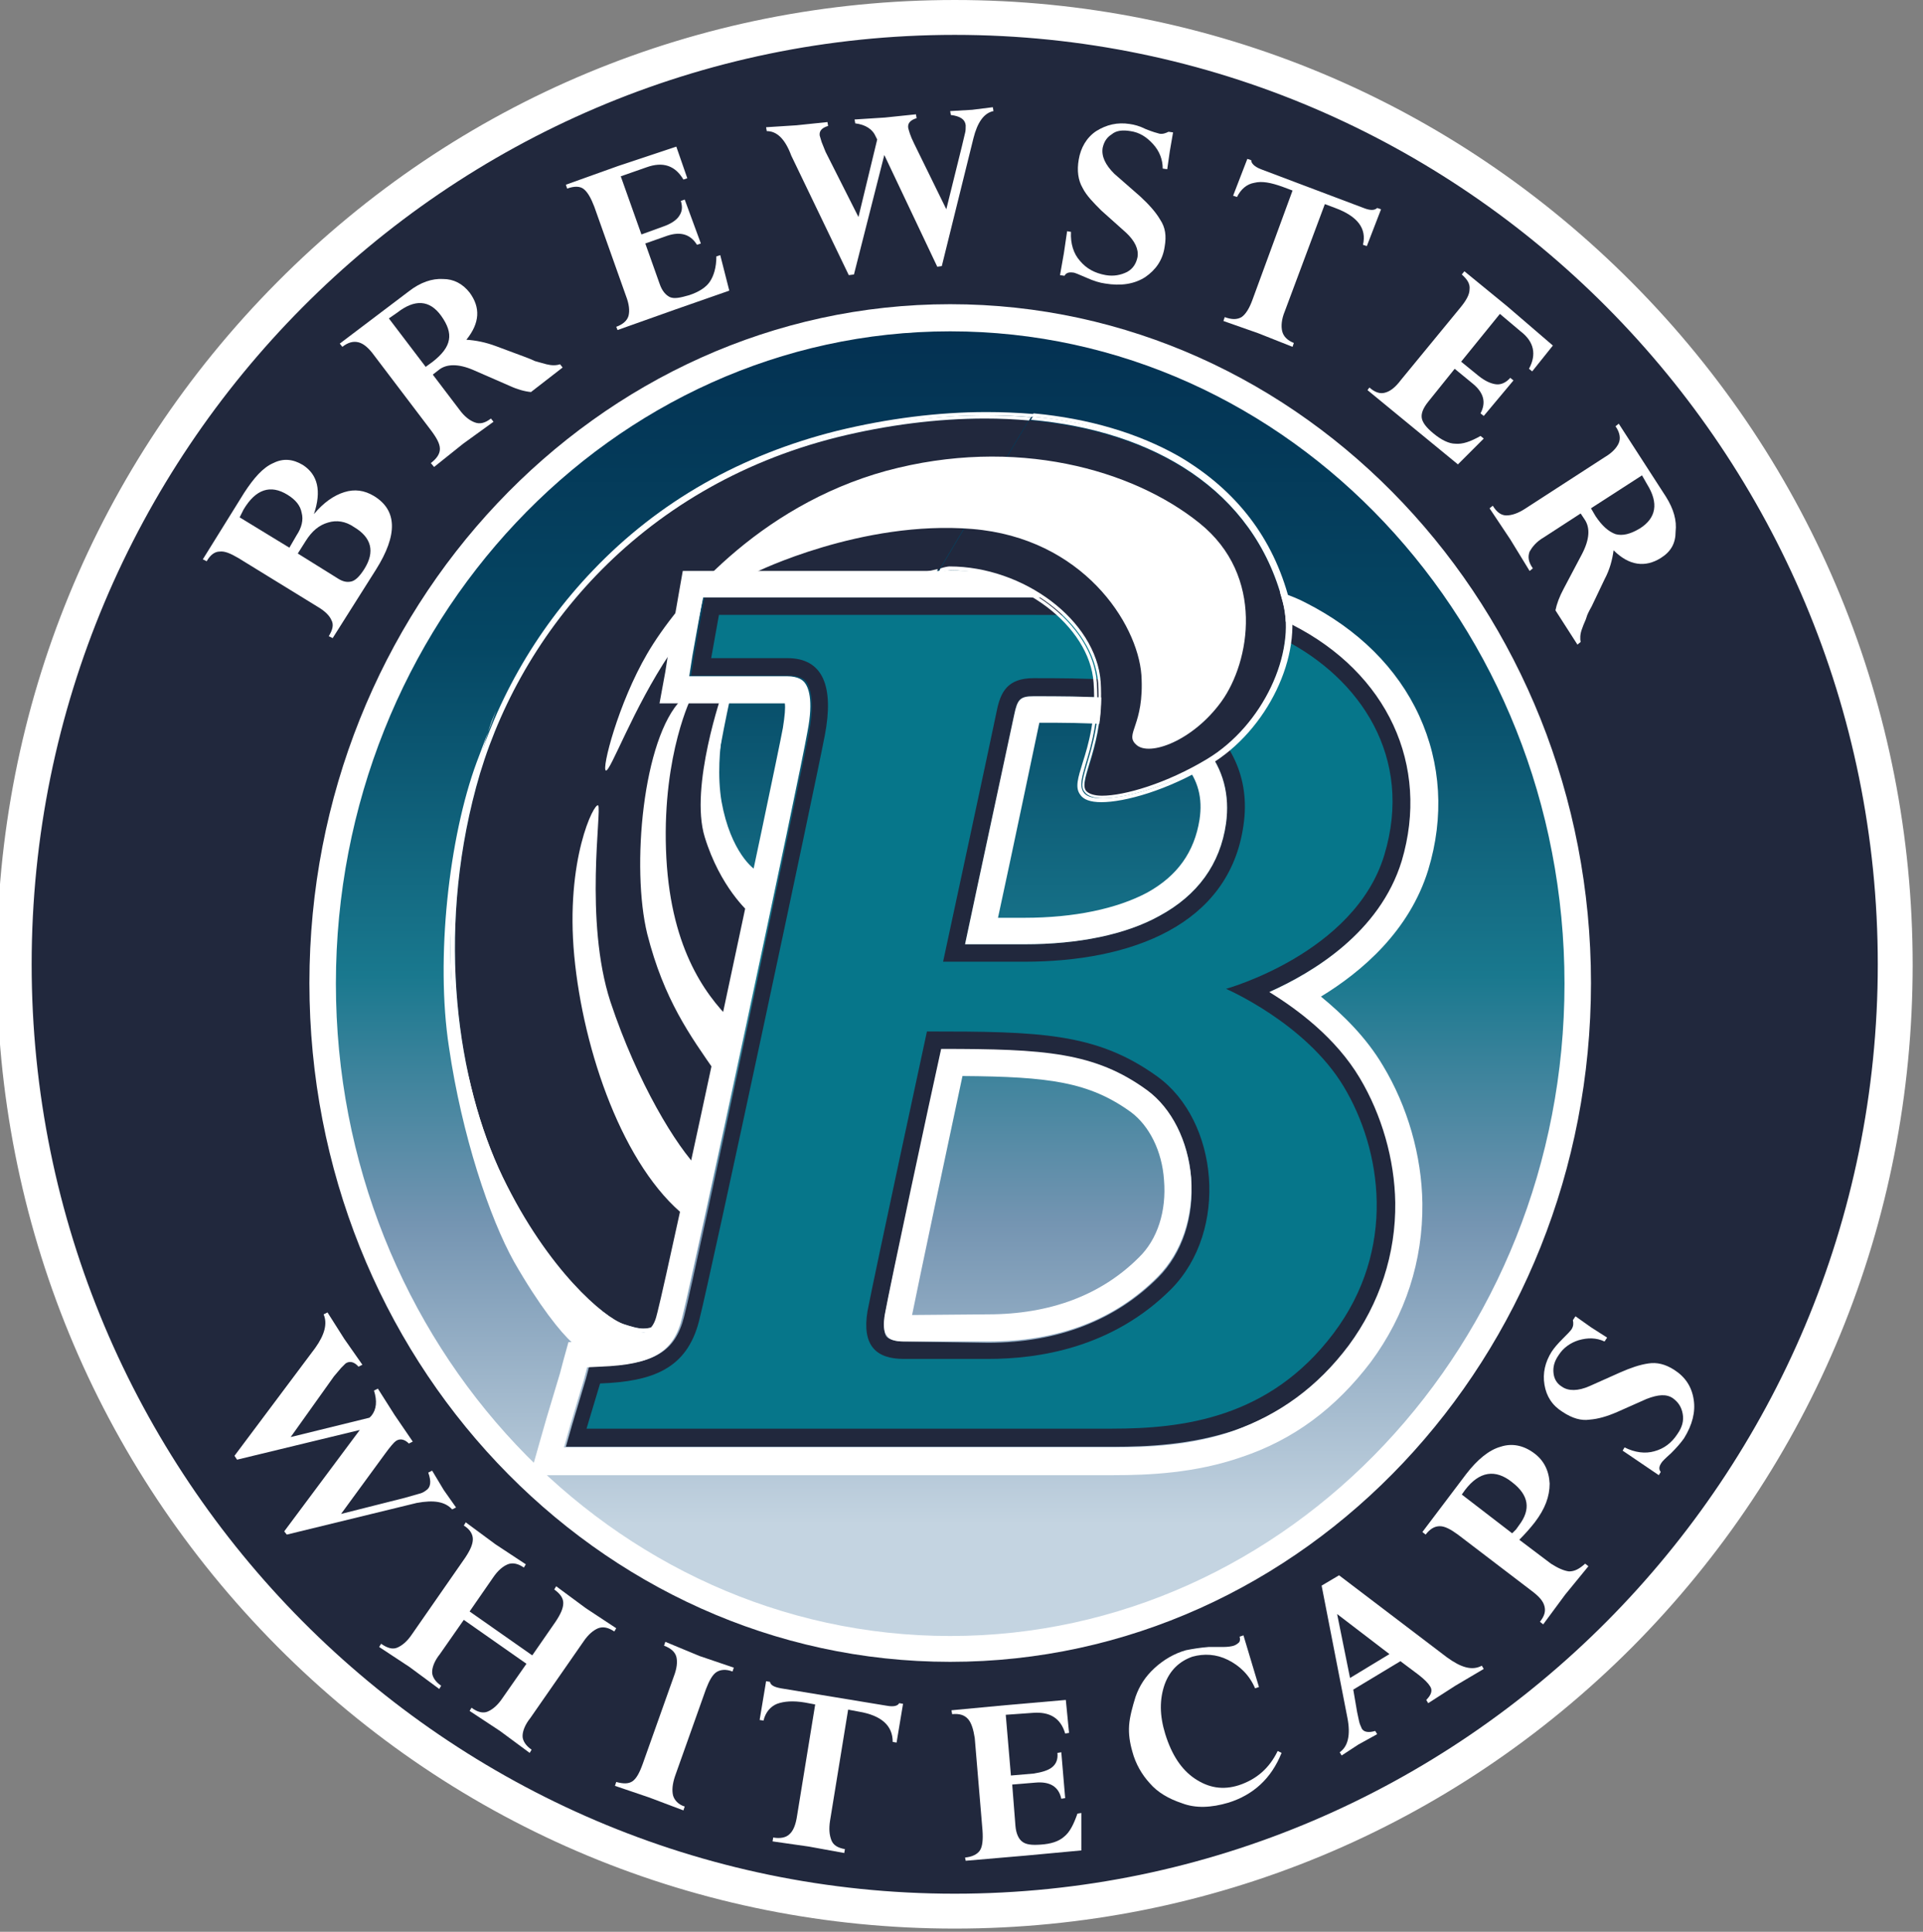 <?xml version="1.0" encoding="utf-8"?>
<!-- Generator: Adobe Illustrator 28.1.0, SVG Export Plug-In . SVG Version: 6.00 Build 0)  -->
<svg version="1.1" id="图层_2" xmlns="http://www.w3.org/2000/svg" xmlns:xlink="http://www.w3.org/1999/xlink" x="0px" y="0px"
	 viewBox="141.3 104.3 297.7 299.1" style="enable-background:new 141.3 104.3 297.7 299.1;" xml:space="preserve">
<rect x="141.3" y="104.3" width="297.7" height="299.1" fill="#808080" stroke="none"/>
<style type="text/css">
	.st0{fill:#21283D;}
	.st1{fill:#FFFFFF;}
	.st2{fill:url(#SVGID_1_);}
	.st3{fill:#06768A;}
</style>
<g>
	<g>
		<g>
			<ellipse class="st0" cx="287.4" cy="254" rx="145.6" ry="146.6"/>
			<path class="st1" d="M289.1,402.9c-39.6,0-76.9-15.5-104.9-43.7s-43.4-65.7-43.4-105.6c0-39.9,15.4-77.4,43.4-105.6
				s65.3-43.7,104.9-43.7S366,119.9,394,148.1c28,28.2,43.4,65.7,43.4,105.6c0,39.9-15.4,77.4-43.4,105.6
				C366,387.4,328.7,402.9,289.1,402.9z M289.1,109.7c-78.7,0-142.9,64.5-142.9,143.9c0,79.3,64.1,143.9,142.9,143.9
				c78.7,0,142.9-64.5,142.9-143.9C432,174.3,367.9,109.7,289.1,109.7z"/>
		</g>
		<g>
			
				<linearGradient id="SVGID_1_" gradientUnits="userSpaceOnUse" x1="324.44" y1="192.119" x2="324.44" y2="-109.879" gradientTransform="matrix(0.684 0 0 -0.684 66.463 284.975)">
				<stop  offset="0" style="stop-color:#043051"/>
				<stop  offset="0.246" style="stop-color:#054764"/>
				<stop  offset="0.492" style="stop-color:#19788E"/>
				<stop  offset="0.68" style="stop-color:#7595B2"/>
				<stop  offset="0.904" style="stop-color:#C4D4E1"/>
			</linearGradient>
			<ellipse class="st2" cx="288.4" cy="256.6" rx="97.2" ry="103"/>
			<path class="st1" d="M288.4,361.6c-54.7,0-99.2-47.1-99.2-105.1c0-57.9,44.5-105.1,99.2-105.1c54.7,0,99.2,47.1,99.2,105.1
				C387.6,314.4,343.2,361.6,288.4,361.6z M288.4,155.6c-52.4,0-95.1,45.3-95.1,101s42.7,101,95.1,101c52.4,0,95.1-45.3,95.1-101
				S340.9,155.6,288.4,155.6z"/>
		</g>
		<g>
			<path class="st3" d="M230.4,327l2.9-9.7h1c8.7-0.3,12.5-2.6,14-8.6c2-7.9,18.2-83.7,19.5-90.7c0.8-4.2,0.5-7.3-0.8-8.9
				c-0.8-1-2-1.4-3.7-1.4h-13.4l1.7-9.4h48.2c15.3,0,33.8,0.5,40.8,4c10.7,5.5,21.5,17.9,16.3,35c-3.7,12-16.3,18.2-22.2,20.5
				c4.1,2.3,11.6,7,15.9,14.2c5.8,9.6,8.8,25.9-1.6,39.8c-10.1,13.5-23.5,15.3-35.4,15.3H230.4L230.4,327z M285.9,265.4
				c-1.4,6.2-8.1,37.5-9,42.2c-0.4,2.1-0.2,3.6,0.5,4.5c0.7,0.8,1.9,1.2,3.6,1.2h13.1c11.2,0,20.5-3.5,27.3-10.4c4-4,6-10,5.5-16.4
				c-0.5-6.1-3.2-11.6-7.3-14.5C311,265.8,302.9,265.4,285.9,265.4z M299.9,251.8c9,0,30-1.9,32.6-19.8c0.7-4.9-0.5-9.2-3.5-12.9
				c-4.2-5.2-11.2-7.9-14.6-8.1c-5.4-0.3-9.2-0.3-13.1-0.3c-3,0-3.8,1.3-4.4,4c-0.5,2.5-6.4,30-7.9,37.2H299.9z"/>
			<path class="st0" d="M299.8,199.5c10.2,0,32.8,0.1,40.2,3.8c11.8,6,20.2,18.2,15.6,33.4c-4.6,15.2-24.5,20.7-24.5,20.7
				s12.3,5.3,18.2,15.1c5.9,9.8,8.3,25.2-1.6,38.3c-9.9,13.1-23.3,14.7-34.3,14.7c-11,0-81.3,0-81.3,0l2.1-7
				c8.2-0.3,13.4-2.3,15.3-9.6c1.9-7.4,18.1-83.4,19.5-90.8c1.4-7.4-0.2-11.9-5.8-11.9c-5.6,0-11.8,0-11.8,0l1.2-6.7
				C252.7,199.5,289.6,199.5,299.8,199.5 M287.3,253.2c0,0,7.2,0,12.6,0c16.4,0,31.7-5.6,33.9-21.1c2.3-15.5-13.9-22.2-19.4-22.5
				c-5.5-0.3-9.2-0.3-13.1-0.3c-4,0-5.1,2.1-5.7,5.1C295,217.4,287.3,253.2,287.3,253.2 M281.2,314.7c4.2,0,5.3,0,13.1,0
				c7.8,0,19.2-1.7,28.3-10.8c9-9.1,7.3-26.1-2.1-32.9c-9.4-6.8-18.2-7-35.7-7c0,0-8.2,38-9.2,43.3
				C274.7,312.7,277,314.7,281.2,314.7 M299.8,196.8h-47.1h-2.3L250,199l-1.2,6.7l-0.5,3.2h3.3h11.8c1.9,0,2.5,0.7,2.7,0.9
				c0.5,0.7,1.4,2.6,0.5,7.7c-1.3,7-17.4,82.8-19.4,90.7c-1.4,5.4-4.6,7.3-12.7,7.6l-2,0.1l-0.5,1.9l-2.1,7l-1,3.5h3.6h81.3
				c5.1,0,11.8-0.3,18.5-2.5c7.3-2.5,13.2-6.8,18-13.3c4.9-6.5,7.3-14.2,7.2-22.1c-0.1-6.6-2.1-13.5-5.5-19.3
				c-3.7-6.2-9.6-10.6-14-13.3c6.7-3,17.1-9.3,20.5-20.3c4.5-14.8-2.1-29.1-17-36.6C333.9,197.2,315.3,196.8,299.8,196.8
				L299.8,196.8z M290.7,250.5c1.9-9,7.1-33,7.6-35.5c0.5-2.5,1-2.9,3-2.9c3.9,0,7.6,0,13,0.3c2.7,0.1,9.4,2.5,13.6,7.6
				c2.8,3.4,3.8,7.4,3.2,11.8c-0.9,6.3-4.4,11.1-10.3,14.3c-5.3,2.9-12.6,4.4-20.9,4.4H290.7L290.7,250.5z M281.2,312
				c-1.3,0-2.2-0.3-2.6-0.7c-0.5-0.5-0.5-1.8-0.3-3.4c0.8-4.4,7-33,8.7-41c15.9,0,23.7,0.5,31.9,6.4c3.8,2.7,6.4,7.8,6.8,13.5
				c0.5,6-1.4,11.6-5.1,15.3c-6.6,6.6-15.5,10.1-26.3,10.1L281.2,312L281.2,312z"/>
		</g>
		<path class="st1" d="M229.9,312.2c-1.8-1.6-5.1-5.7-9-12.5c-3.8-6.8-8.1-19.6-10.1-33.3c-2.1-13.7,0-32.5,4.3-44.1
			c4.4-11.6,2.7-7.2,2.3-6.3c-0.4,0.9-4.5,14.8-4.5,16.5c0,1.6-3.5,15.7-0.9,30.3c2.6,14.6,9.6,29.4,12.5,33.9
			c2.8,4.7,13.9,13.3,14.8,13.5c1,0.2,2.1,0.7,2.1,0.7s-2.3,1.8-2.9,1.9c-0.6,0.1-2.3,0.4-3.6,0.4
			C233.5,313.3,229.9,312.2,229.9,312.2z"/>
		<path class="st0" d="M293.8,169.1c-7.3,0-15.1,1-22.9,2.9c-31.1,7.7-49.7,31.1-55.9,54.2c-6.2,23.1-2.9,45.7,4.1,60.3
			c7,14.6,15.7,21.8,18.7,22.8c1.2,0.4,2.2,0.7,3.1,0.7c1.2,0,2.3-0.5,3.5-1.6l6.8-29.2l6.8-34.6l-1.7-2c0,0-5.5-13.3-5.5-17
			c0-3.7,2.6-14.8,2.6-14.8l-7.4-0.4l3.5-16.8l18.8-0.3c0,0,14-0.1,14.8-0.1c0.5,0,2.3-0.4,3.6-0.7l13.8-23.1
			C298.4,169.2,296.2,169.1,293.8,169.1z"/>
		<path class="st1" d="M299.8,196.8c15.5,0,34.1,0.5,41.5,4.2c14.8,7.5,21.4,21.8,17,36.6c-3.4,11.1-13.8,17.3-20.5,20.3
			c4.4,2.7,10.3,7.1,14,13.3c3.4,5.7,5.4,12.6,5.5,19.3c0.1,7.9-2.4,15.6-7.2,22.1c-4.8,6.4-10.7,10.7-18,13.3
			c-6.6,2.3-13.4,2.5-18.5,2.5h-81.4h-3.6l1-3.5l2.1-7l0.5-1.9l2-0.1c8.1-0.3,11.4-2.2,12.7-7.6c2-7.9,18.2-83.7,19.4-90.7
			c1-5.1,0.1-7-0.5-7.7c-0.2-0.2-0.8-0.9-2.7-0.9h-11.8h-3.3l0.5-3.2l1.2-6.7l0.4-2.3h2.3H299.8 M290.7,250.5h9.2
			c8.4,0,15.7-1.5,20.9-4.4c5.9-3.2,9.4-8,10.3-14.3c0.6-4.4-0.4-8.4-3.2-11.8c-4.2-5.1-10.9-7.5-13.6-7.6c-5.4-0.3-9.1-0.3-13-0.3
			c-2.1,0-2.5,0.5-3,2.9C297.8,217.4,292.6,241.5,290.7,250.5 M281.2,312h13.1c10.9,0,19.7-3.4,26.3-10.1c3.7-3.8,5.5-9.3,5.1-15.3
			c-0.5-5.7-3-10.7-6.8-13.5c-8.1-5.9-15.9-6.4-31.9-6.4c-1.8,8.1-7.9,36.6-8.7,41c-0.3,1.6-0.2,2.9,0.3,3.4
			C278.9,311.7,279.9,312,281.2,312 M299.8,192.7h-47.1h-2.3H247l-0.6,3.4l-0.4,2.3l-1.2,6.7l-0.5,3.2l-0.9,4.9h4.9h3.3h11.2
			c0.1,0.7,0,1.9-0.3,3.8c-1.3,7-17.4,82.5-19.4,90.4c-0.6,2.5-1.1,4.2-8.9,4.5l-2,0.1l-2.9,0.1l-0.8,2.9l-0.5,1.9l-2.1,7l-1,3.5
			l-1.5,5.3h5.5h3.6h81.2c5.4,0,12.6-0.3,19.8-2.8c8.1-2.7,14.6-7.6,20-14.7c5.4-7.3,8.1-15.7,8-24.6c-0.1-7.4-2.3-15-6.1-21.3
			c-2.6-4.4-6.2-7.9-9.6-10.7c6.4-3.9,13.7-10.2,16.6-19.6c2.5-8.2,2-16.5-1.4-23.9c-3.4-7.4-9.5-13.4-17.6-17.5
			C335.1,193.2,316.7,192.7,299.8,192.7L299.8,192.7z M295.8,246.4c2.3-10.6,5.7-26.9,6.4-30.2c3.5,0,7,0,11.8,0.3
			c1.7,0.1,7.3,2.1,10.7,6.1c2.1,2.5,2.8,5.3,2.3,8.6c-0.8,5-3.4,8.7-8.1,11.3c-4.7,2.5-11.3,3.9-19,3.9H295.8L295.8,246.4z
			 M282.5,307.9c1.1-5.5,5.6-26.7,7.8-37c13.4,0.1,19.6,0.9,26.1,5.6c2.8,2.1,4.8,6,5.1,10.5c0.4,4.8-1,9.2-3.9,12
			c-5.8,5.8-13.7,8.8-23.4,8.8L282.5,307.9L282.5,307.9z"/>
		<path class="st0" d="M311.7,210c0.7,9.6-3.4,15-2.3,16.8c0.3,0.5,1.2,0.8,2.5,0.8c3.5,0,10-1.8,16.3-5.7
			c8.6-5.2,13.8-16.4,11.7-24.3c-4.5-17.4-20.1-26.5-39.3-28.2l-13.8,23.1c0.7-0.1,1.2-0.3,1.4-0.3C299.6,192.2,311,200.4,311.7,210
			z"/>
		<path class="st1" d="M317.2,219.6c2,1.9,8.8-0.6,13.2-6.7c4.4-6.1,6.8-19.4-3.4-27.6c-10.3-8.3-28.5-13.5-48.5-8.1
			c-20,5.5-32.5,20.6-37,28.3c-4.5,7.7-7.1,17.9-6.4,18.1c0.7,0.2,4.2-9.6,9.9-18.1c5.7-8.4,4.8-8.6,4.8-8.6l0.8-1.6l7.7-2.4
			c0,0,16.4-8.1,33.5-6.7c17.1,1.4,25.6,14.6,26.2,22.6C318.5,216.7,315.3,217.9,317.2,219.6z"/>
		<path class="st1" d="M249.6,285.4c-3.6-3.6-9.6-13.4-13.8-26c-4.1-12.6-1.3-29.8-1.9-30.4c-0.6-0.5-5.1,8.4-3.7,23.3
			c1.4,14.8,7.6,32.7,17.3,40.4L249.6,285.4z"/>
		<path class="st1" d="M252.2,270.5c-4.1-5.9-8.1-11.4-10.7-21.6c-2.5-10.2-0.7-30.3,5.3-36.3l1.6-0.5c0,0-4.5,8.8-4,23.7
			c0.5,14.9,5.9,22.3,10.1,26.5L252.2,270.5z"/>
		<path class="st1" d="M257.2,245.5c0,0-4.4-3.8-6.8-11.6c-2.4-7.8,2.8-22.6,2.8-22.6h1.2c0,0-2.7,9.3-1.4,17.1
			c1.4,7.8,5,10.6,5.5,10.7C259,239.2,257.2,245.5,257.2,245.5z"/>
		<g>
			<path class="st1" d="M340.9,197.2c-2.5-9.6-8.2-17-17-22.2c-6.3-3.6-14-5.9-22.6-6.7l-0.3,0.5c20.7,1.9,35.2,12.2,39.5,28.5
				c2.1,8.2-3.4,19.6-12,24.9c-6.5,4-13.1,5.7-16.6,5.7c-1.5,0-2.5-0.3-2.9-1c-0.6-1-0.2-2.3,0.4-4.4c0.8-2.7,2.1-6.9,1.7-12.5
				c-0.6-9.1-11.6-17.4-22.9-17.4c-0.2,0-1,0.2-1.8,0.3l-0.3,0.6c0.1,0,0.2-0.1,0.3-0.1c0.7-0.1,1.6-0.3,1.8-0.3
				c11.1,0,21.8,8.1,22.4,16.9c0.4,5.5-0.8,9.6-1.7,12.4c-0.7,2.3-1.2,3.8-0.4,4.9c0.5,0.8,1.6,1.2,3.3,1.2c3.6,0,10.2-1.8,16.8-5.8
				C337.5,217.4,343.1,205.7,340.9,197.2z"/>
			<path class="st1" d="M286.3,193.1c-1.5,0.3-2.7,0.5-3.1,0.5c-0.8,0-14.8,0.1-14.8,0.1L250,194l-3.3,15.8l7.4,0.4l-0.1,0.6
				c0,0.1-2.5,11.1-2.5,14.7c0,3.4,4.9,15.7,5.4,16.8l1.8,2.1l-6.8,34.9l-6.8,29.4l-0.1,0.1c-1.4,1.2-2.5,1.8-3.8,1.8
				c-0.9,0-1.8-0.2-3.3-0.8c-2.9-1-11.9-8.3-19-23.1c-6.3-13.1-10.7-36-4.1-60.7c3.3-12.3,9.8-23.7,18.7-33
				c10.2-10.6,22.8-17.8,37.6-21.5c7.8-1.9,15.5-2.9,22.9-2.9c2.4,0,4.8,0.1,7,0.3l0.3-0.5c-2.4-0.2-4.9-0.3-7.3-0.3
				c-7.5,0-15.3,1-23.1,2.9c-14.8,3.7-27.6,10.9-37.8,21.6c-9,9.4-15.5,20.9-18.8,33.3c-6.6,24.8-2.2,47.8,4.2,61
				c7.2,15.1,16.1,22.2,19.2,23.3c1.5,0.5,2.5,0.8,3.5,0.8c1.5,0,2.8-0.6,4.2-1.9l0.2-0.2l0.1-0.3l6.8-29.1l0,0l0,0l6.8-34.6
				l0.1-0.5L259,244l-1.6-1.8c-1.6-3.8-5.3-13.7-5.3-16.5c0-3.5,2.5-14.4,2.5-14.6l0.3-1.2l-1.2-0.1l-6.2-0.3l3.1-14.8l18-0.3
				c0.1,0,14-0.1,14.8-0.1c0.5,0,1.5-0.2,2.9-0.5l0.3-0.6C286.5,193.1,286.4,193.1,286.3,193.1z"/>
			<path class="st1" d="M339.9,197.5c2.1,7.9-3.1,19.1-11.7,24.3c-6.3,3.8-12.8,5.7-16.3,5.7c-1.2,0-2.1-0.3-2.5-0.8
				c-1.2-1.8,2.9-7.1,2.3-16.8c-0.7-9.6-12-17.9-23.4-17.9c-0.2,0-0.8,0.1-1.4,0.3l-0.3,0.6c0.8-0.1,1.6-0.3,1.8-0.3
				c11.4,0,22.2,8.3,22.9,17.4c0.4,5.6-0.9,9.8-1.7,12.5c-0.6,2.1-1.1,3.6-0.4,4.4c0.4,0.6,1.4,1,2.9,1c3.4,0,10.1-1.8,16.6-5.7
				c8.6-5.3,14.1-16.6,12-24.9c-4.2-16.3-18.7-26.6-39.5-28.5l-0.3,0.5C319.8,171,335.4,180.1,339.9,197.5z"/>
			<path class="st1" d="M270.9,171.5c-14.8,3.7-27.4,10.9-37.6,21.5c-9,9.3-15.4,20.7-18.7,33c-6.6,24.6-2.2,47.5,4.1,60.7
				c7,14.7,16,22,19,23.1c1.4,0.5,2.4,0.8,3.3,0.8c1.4,0,2.5-0.5,3.8-1.8l0.1-0.1l6.8-29.4l6.8-34.9l-1.8-2.1
				c-0.5-1.1-5.4-13.3-5.4-16.8c0-3.6,2.5-14.6,2.5-14.7l0.1-0.6l-7.4-0.4l3.3-15.8l18.4-0.3c0,0,14-0.1,14.8-0.1
				c0.5,0,1.6-0.2,3.1-0.5c0.1,0,0.1,0,0.1-0.1l0.3-0.6c-1.3,0.3-3.1,0.7-3.6,0.7c-0.9,0-14.8,0.1-14.8,0.1l-18.8,0.3l-3.5,16.8
				l7.4,0.4c0,0-2.6,11.2-2.6,14.8c0,3.6,5.5,17,5.5,17l1.7,2l-6.6,34.8l-6.8,29.1c-1.2,1.2-2.3,1.6-3.5,1.6c-0.9,0-1.8-0.3-3.1-0.7
				c-2.9-1-11.6-8.2-18.7-22.8c-7-14.6-10.3-37.3-4.1-60.3c6.2-23.1,24.8-46.4,55.9-54.2c7.7-1.9,15.5-2.9,22.9-2.9
				c2.3,0,4.6,0.1,6.8,0.3l0.3-0.5c-2.3-0.2-4.7-0.3-7-0.3C286.5,168.6,278.7,169.5,270.9,171.5z"/>
		</g>
		<g>
			<path class="st1" d="M192.8,203.1l-0.6-0.3c0.6-1,0.8-1.8,0.4-2.5c-0.3-0.7-1-1.4-2.2-2.1l-12.2-7.5c-1.2-0.7-2.1-1.1-2.9-1
				c-0.8,0-1.5,0.6-2,1.5l-0.6-0.3l6.4-10.3c1.5-2.3,2.9-3.9,4.5-4.6c1.6-0.8,3.1-0.6,4.6,0.3c2.3,1.5,2.9,4,1.7,7.6
				c1.5-1.8,3.1-2.9,4.7-3.4c1.6-0.5,3.1-0.3,4.6,0.6c3.6,2.2,3.7,6,0.3,11.4L192.8,203.1z M178.4,184.4l7.7,4.7l1.1-1.9
				c0.8-1.2,1.1-2.4,0.8-3.5c-0.2-1.1-0.9-2-2.2-2.8c-2.6-1.6-4.9-0.9-6.8,2.3L178.4,184.4z M187.4,190l6.1,3.8
				c0.9,0.6,1.6,0.7,2.3,0.5c0.6-0.2,1.2-0.8,1.9-1.9c1.7-2.7,1.1-4.9-1.6-6.5c-1.3-0.9-2.7-1.1-4-0.7c-1.4,0.4-2.5,1.3-3.5,2.9
				L187.4,190z"/>
			<path class="st1" d="M214,149.6c1.7,2.3,1.6,4.7-0.5,7.3c1.5,0.1,3,0.4,4.6,1l4.3,1.6c0.8,0.3,1.3,0.5,1.7,0.7
				c0.4,0.1,1,0.3,1.8,0.5c0.8,0.2,1.5,0.2,2.1,0l0.4,0.5l-4.9,3.8c-1-0.1-2.1-0.4-3.4-1l-5.5-2.4c-2.3-1-4.2-1-5.4,0l-0.9,0.7
				l4.1,5.4c0.8,1.1,1.6,1.7,2.4,2c0.8,0.3,1.6,0.1,2.5-0.6l0.4,0.5l-4.7,3.4l-4.5,3.6L208,176c0.9-0.7,1.4-1.4,1.4-2.2
				c0-0.8-0.5-1.7-1.4-2.9l-8.8-11.6c-0.8-1.1-1.6-1.8-2.4-2c-0.8-0.2-1.6,0-2.5,0.7l-0.4-0.5l10.7-8.1c1.8-1.4,3.6-2,5.3-1.9
				C211.5,147.5,212.9,148.2,214,149.6z M201.5,153.6l5.7,7.5l1.1-0.8c1.4-1.1,2.3-2.2,2.5-3.4c0.2-1.1-0.2-2.3-1.2-3.7
				c-1.8-2.5-4.1-2.6-6.8-0.5L201.5,153.6z"/>
			<path class="st1" d="M246,127l1.7,4.9l-0.6,0.2c-1.3-2.2-3.2-2.8-5.7-1.9l-4,1.4l3.2,9l3.3-1.2c1.2-0.4,2.1-1,2.5-1.6
				c0.5-0.7,0.6-1.4,0.3-2.4l0.6-0.2l2.5,6.8l-0.6,0.2c-1-1.6-2.5-2.1-4.6-1.4l-3.4,1.2l2.2,6.2c0.4,1.2,1,1.8,1.6,2.1
				c0.7,0.3,1.6,0.1,3-0.3c1.5-0.5,2.6-1.2,3.2-2.1c0.6-0.9,1-2.2,1-3.9l0.6-0.2l1.4,5.5l-8.3,2.9l-9,3.2l-0.2-0.5
				c1.1-0.4,1.7-1,1.9-1.7c0.2-0.8,0.1-1.8-0.4-3.1l-4.9-13.8c-0.5-1.3-1-2.2-1.6-2.7c-0.6-0.5-1.5-0.5-2.6-0.1l-0.2-0.6l8.1-2.9
				L246,127z"/>
			<path class="st1" d="M260,124.6l-0.1-0.6l4.7-0.3l4.8-0.5l0.1,0.6c-1,0.3-1.4,0.8-1.3,1.5l0.3,1l0.6,1.5l5.1,10.1l2.9-12
				l-0.2-0.4c-0.5-1.2-1.6-1.9-3.2-2.1l-0.1-0.6l4.7-0.3l4.8-0.5l0.1,0.6c-1,0.3-1.4,0.8-1.3,1.5c0.1,0.4,0.3,1.2,0.9,2.4l5,10.2
				l2.4-9.7l0.5-2.1c0.1-0.3,0.1-0.8,0.1-1.2c-0.1-0.9-0.8-1.4-2.3-1.6l-0.1-0.6l3.4-0.2l3.2-0.4l0.1,0.6c-1.5,0.3-2.5,1.8-3.1,4.2
				l-4.9,19.8l-0.7,0.1l-8.2-17.3l-4.7,18.5l-0.8,0.1l-8.9-18.5C262.8,125.7,261.5,124.6,260,124.6z"/>
			<path class="st1" d="M322,130.5l-0.7-0.1c0-1.4-0.5-2.7-1.5-3.8c-1-1.1-2.1-1.8-3.5-2c-1.2-0.2-2.2-0.1-2.9,0.5
				c-0.8,0.5-1.2,1.2-1.4,2.1c-0.2,1.3,0.4,2.6,1.8,4l4,3.5c1.3,1.2,2.4,2.4,3.1,3.6c0.8,1.2,1,2.5,0.7,4.2c-0.3,2.1-1.4,3.6-3,4.7
				c-1.7,1.1-3.8,1.4-6.2,1c-0.8-0.1-1.8-0.4-2.9-0.9c-1.2-0.5-1.8-0.8-2.1-0.8c-0.7-0.1-1.1,0.1-1.3,0.5l-0.7-0.1l0.6-3.4l0.5-3.4
				l0.6,0.1c-0.1,1.8,0.4,3.4,1.4,4.5c1,1.2,2.3,1.9,4,2.2c1.2,0.2,2.3,0,3.3-0.5c0.9-0.5,1.4-1.3,1.6-2.3c0.2-1.2-0.4-2.5-1.8-3.8
				l-3.8-3.4c-1.2-1.2-2.3-2.3-2.9-3.5c-0.7-1.2-0.9-2.7-0.6-4.4c0.3-1.8,1.2-3.4,2.7-4.4c1.6-1,3.3-1.4,5.2-1.1
				c0.7,0.1,1.5,0.3,2.5,0.8c1,0.4,1.7,0.6,2.1,0.7c0.5,0.1,1-0.1,1.4-0.3l0.7,0.1l-0.5,2.9L322,130.5z"/>
			<path class="st1" d="M341.4,133.8l-1.6-0.6c-1.7-0.6-3.1-0.9-4.3-0.6c-1.2,0.2-2.1,1-2.7,2.2l-0.6-0.2l2.2-5.7l0.6,0.2
				c0,0.5,0.5,1,1.5,1.4l15.9,6c1,0.4,1.7,0.4,2.1,0l0.6,0.2l-2.2,5.7l-0.6-0.2c0.6-2.5-0.8-4.4-4.3-5.7l-1.6-0.6l-6.2,16.6
				c-0.5,1.2-0.6,2.3-0.4,3.1c0.2,0.8,0.8,1.4,1.8,1.8l-0.2,0.6l-5.3-2.1l-5.4-1.9l0.2-0.6c1.1,0.4,1.9,0.4,2.6,0
				c0.6-0.4,1.2-1.3,1.7-2.7L341.4,133.8z"/>
			<path class="st1" d="M381.7,157.8l-3.2,4l-0.5-0.4c1.2-2.2,0.8-4.2-1.3-5.8l-3.2-2.7l-6,7.4l2.7,2.2c1,0.8,1.9,1.2,2.7,1.3
				c0.8,0.1,1.6-0.3,2.2-1l0.5,0.4l-4.6,5.5l-0.5-0.4c0.9-1.7,0.5-3.2-1.2-4.6l-2.8-2.3l-4.1,5.1c-0.8,1-1.1,1.8-1,2.5
				c0.1,0.7,0.7,1.5,1.8,2.4c1.2,1,2.4,1.6,3.4,1.6c1.1,0.1,2.3-0.3,3.9-1.2l0.5,0.4l-4,4l-6.7-5.5l-7.3-6l0.3-0.4
				c0.9,0.8,1.7,1,2.4,0.8c0.8-0.2,1.6-0.8,2.5-2l9.2-11.2c0.9-1.1,1.4-2,1.4-2.8c0.1-0.8-0.3-1.5-1.2-2.3l0.4-0.5l6.6,5.4
				L381.7,157.8z"/>
			<path class="st1" d="M398.4,190.7c-2.4,1.5-4.9,1.2-7.3-1.2c-0.2,1.5-0.6,3-1.4,4.5l-2,4.2c-0.4,0.7-0.7,1.3-0.8,1.7
				c-0.1,0.4-0.4,0.9-0.7,1.8c-0.3,0.8-0.3,1.5-0.2,2l-0.5,0.4l-3.4-5.3c0.2-1,0.6-2.1,1.3-3.4l2.8-5.3c1.2-2.3,1.3-4.1,0.4-5.4
				l-0.6-0.9l-5.7,3.7c-1.2,0.7-1.8,1.5-2.2,2.2c-0.3,0.8-0.2,1.6,0.5,2.6l-0.5,0.4l-3-4.9l-3.2-4.8l0.5-0.4c0.6,1,1.3,1.5,2.1,1.5
				c0.8,0,1.8-0.3,3-1.1l12.2-7.9c1.2-0.7,1.9-1.5,2.2-2.2c0.3-0.7,0.2-1.6-0.5-2.6l0.5-0.4l7.3,11.3c1.2,1.9,1.7,3.7,1.5,5.4
				C400.7,188.4,400,189.7,398.4,190.7z M395.5,177.9l-7.9,5.1l0.7,1.2c1,1.5,2,2.4,3.1,2.8c1.1,0.3,2.3,0,3.8-0.9
				c2.5-1.6,2.9-3.9,1.1-6.8L395.5,177.9z"/>
		</g>
		<g>
			<path class="st1" d="M211.3,338l0.6-0.3l-1.9-2.7l-1.8-3l-0.6,0.3c0.5,1.4,0.4,2.3-0.4,2.8c-0.4,0.3-0.7,0.4-1.1,0.5l-2.1,0.6
				l-9.9,2.5l6.8-9.3c0.8-1.1,1.4-1.8,1.7-2c0.6-0.4,1.3-0.3,2,0.4l0.6-0.3l-2.8-4.1l-2.6-4.1l-0.6,0.3c0.5,1.6,0.4,2.9-0.4,3.9
				l-0.3,0.3l-12.2,3l6.7-9.4l1.1-1.3l0.7-0.7c0.6-0.4,1.3-0.3,2,0.5l0.6-0.3l-2.8-4l-2.6-4.1l-0.6,0.3c0.6,1.4,0.2,3.1-1.3,5.2
				l-12.5,16.7l0.4,0.6l19-4.6l-11.7,15.7l0.4,0.5l20.1-4.9C208.5,336.5,210.2,336.8,211.3,338z"/>
			<path class="st1" d="M232,353.3l-4.6-3.4l-0.3,0.5c1,0.7,1.4,1.4,1.4,2.1c0,0.8-0.4,1.7-1.2,2.9l-3.6,5.2l-9.7-6.8l3.6-5.2
				c0.8-1.2,1.6-1.8,2.3-2.1c0.8-0.3,1.6-0.1,2.5,0.5l0.3-0.5l-4.7-3.1l-4.6-3.4l-0.3,0.5c1,0.6,1.4,1.4,1.4,2.1
				c0,0.8-0.4,1.7-1.2,2.9l-8.2,11.8c-0.8,1.2-1.6,1.8-2.3,2.1s-1.5,0.1-2.5-0.6l-0.3,0.5l4.7,3.1l4.6,3.4l0.3-0.5
				c-0.9-0.6-1.4-1.4-1.4-2.1c0-0.8,0.4-1.8,1.2-2.8l3.7-5.3l9.7,6.8l-3.7,5.3c-0.8,1.2-1.6,1.8-2.3,2.1c-0.7,0.3-1.6,0.1-2.5-0.6
				l-0.3,0.5l4.7,3.1l4.6,3.4l0.3-0.5c-0.9-0.6-1.4-1.4-1.4-2.1c0-0.8,0.4-1.8,1.2-2.8l8.2-11.8c0.8-1.2,1.6-1.8,2.3-2.1
				c0.8-0.3,1.6-0.1,2.5,0.5l0.3-0.5L232,353.3z"/>
			<path class="st1" d="M244.3,358.5l-0.2,0.6c1.1,0.4,1.7,1,1.9,1.7c0.2,0.8,0.1,1.8-0.4,3.1l-4.8,13.5c-0.5,1.4-1,2.3-1.6,2.7
				c-0.6,0.4-1.4,0.4-2.5,0.1l-0.2,0.6l5.3,1.8l5.3,2l0.2-0.6c-1-0.3-1.6-1-1.8-1.7c-0.2-0.8-0.1-1.8,0.3-3l4.8-13.5
				c0.5-1.3,1-2.2,1.6-2.6c0.6-0.4,1.5-0.5,2.5-0.1l0.2-0.6l-5.3-1.8L244.3,358.5z"/>
			<path class="st1" d="M278.6,368.4l-16.4-2.7c-1.1-0.2-1.6-0.5-1.7-1l-0.6-0.1l-1,6l0.6,0.1c0.3-1.3,1.1-2.2,2.1-2.6
				c1.1-0.4,2.5-0.5,4.3-0.2l1.6,0.3l-2.8,17.2c-0.2,1.4-0.6,2.4-1.2,2.9c-0.5,0.5-1.4,0.7-2.5,0.5l-0.1,0.6l5.6,0.8l5.5,1l0.1-0.6
				c-1.1-0.2-1.8-0.6-2.1-1.4c-0.3-0.8-0.4-1.7-0.2-3l2.8-17.2l1.6,0.3c3.6,0.6,5.3,2.2,5.3,4.7l0.6,0.1l1-6l-0.6-0.1
				C280.3,368.4,279.7,368.6,278.6,368.4z"/>
			<path class="st1" d="M306,388.7c-0.8,0.7-2,1.1-3.6,1.2c-1.4,0.1-2.3,0-2.9-0.5c-0.5-0.4-0.9-1.2-1-2.4l-0.5-6.4l3.6-0.3
				c2.2-0.2,3.6,0.6,4,2.5l0.6-0.1l-0.6-7.1l-0.6,0.1c0.1,1-0.2,1.7-0.8,2.2c-0.6,0.5-1.6,0.8-2.9,1l-3.5,0.3l-0.8-9.4l4.2-0.3
				c2.6-0.2,4.3,0.8,5,3.2l0.6-0.1l-0.5-5.1l-9.2,0.8l-8.5,0.8l0.1,0.6c1.1-0.1,1.9,0.1,2.5,0.8c0.5,0.6,0.8,1.6,1,2.9l1.2,14.3
				c0.1,1.4,0,2.5-0.4,3.1c-0.4,0.6-1.2,1-2.3,1.1l0.1,0.5l9.3-0.8l8.6-0.8V385l-0.6,0.1C307.5,386.8,306.9,388,306,388.7z"/>
			<path class="st1" d="M333.1,380.7c-2.5,0.8-4.7,0.4-6.8-1c-2.1-1.4-3.6-3.7-4.6-6.9c-0.9-2.9-0.9-5.4-0.1-7.7
				c0.8-2.2,2.3-3.6,4.3-4.3c1.8-0.5,3.7-0.4,5.5,0.5c1.8,0.9,3.3,2.3,4.2,4.4l0.6-0.2l-2.4-8l-0.6,0.2c0.1,0.3,0.1,0.7-0.1,0.9
				c-0.2,0.2-0.5,0.4-0.8,0.5c-0.3,0.1-0.9,0.2-1.6,0.2c-0.7,0-1.4,0-2.3,0c-1.3,0.1-2.5,0.3-3.5,0.5c-1.8,0.5-3.5,1.5-4.9,2.8
				c-1.4,1.3-2.3,2.7-2.9,4.4c-0.5,1.6-0.9,3.1-1,4.4c-0.1,1.4,0.1,2.7,0.5,4.1c0.5,1.9,1.5,3.6,2.7,4.9c1.2,1.4,2.9,2.4,5,3.1
				c2.1,0.8,4.5,0.7,7.2-0.1c3.8-1.2,6.6-3.7,8.2-7.7l-0.6-0.3C337.8,378.1,335.8,379.8,333.1,380.7z"/>
			<path class="st1" d="M365.3,360.9l-16.7-12.7l-2.7,1.6l4,20.5c0.5,2.6,0.1,4.4-1.2,5.3l0.3,0.5l2.6-1.7l2.9-1.6l-0.3-0.5
				c-1,0.3-1.8,0.2-2.1-0.4c-0.1-0.3-0.3-0.6-0.4-1.1l-0.3-1.4l-0.6-3.5l7.3-4.4l2.8,2.1c0.9,0.7,1.5,1.3,1.8,1.8
				c0.4,0.6,0.2,1.3-0.6,2.1l0.3,0.5l4.2-2.7l4.4-2.6l-0.3-0.5C369.2,363,367.5,362.5,365.3,360.9z M350.3,364.1l-2-9.9l8.1,6.2
				L350.3,364.1z"/>
			<path class="st1" d="M384.2,347.6c-0.8-0.1-1.7-0.5-2.8-1.2l-4.9-3.7c0.9-0.9,1.7-1.8,2.4-2.7c1.6-2.1,2.3-4,2.3-6
				c-0.1-2-0.9-3.6-2.4-4.7c-1.6-1.2-3.4-1.6-5.2-1c-1.8,0.5-3.6,2-5.3,4.2l-6.8,9l0.5,0.4c0.7-0.9,1.4-1.3,2.2-1.3
				c0.8,0,1.7,0.5,2.8,1.3l11.4,8.7c1.2,0.9,1.8,1.6,2,2.4c0.2,0.8,0,1.5-0.7,2.4l0.5,0.4l3.4-4.6l3.6-4.4l-0.5-0.4
				C385.8,347.2,385.1,347.6,384.2,347.6z M376,341.1l-0.6,0.6l-7.8-6l0.5-0.7c2.2-2.9,4.7-3.3,7.3-1.2c2.6,2,2.9,4.2,1.1,6.6
				L376,341.1z"/>
			<path class="st1" d="M403.5,321c-0.3-2-1.3-3.5-3-4.6c-1.4-0.9-2.7-1.2-4-1c-1.4,0.2-2.8,0.7-4.4,1.4l-4.7,2.1
				c-1.8,0.8-3.3,0.8-4.3,0.1c-0.8-0.5-1.2-1.2-1.3-2.1c-0.1-0.9,0.1-1.8,0.8-2.8c0.7-1.1,1.8-1.9,3.1-2.3c1.4-0.4,2.7-0.4,4,0.2
				l0.4-0.6l-2.5-1.6l-2.4-1.7l-0.4,0.6c0.1,0.5,0.1,0.9-0.2,1.4c-0.2,0.3-0.7,0.8-1.4,1.5c-0.8,0.8-1.3,1.4-1.7,2
				c-1,1.6-1.4,3.3-1.1,5.1c0.3,1.8,1.2,3.2,2.8,4.2c1.5,1,2.9,1.4,4.2,1.2c1.3-0.1,2.7-0.5,4.3-1.2l4.5-2c1.8-0.7,3.1-0.8,4.1-0.1
				c0.8,0.6,1.3,1.3,1.5,2.4c0.2,1.1-0.1,2.1-0.8,3.1c-0.9,1.4-2.1,2.3-3.6,2.7c-1.4,0.4-3,0.2-4.6-0.6l-0.3,0.5l2.8,1.9l2.8,1.9
				l0.3-0.5c-0.3-0.4-0.3-0.8,0.1-1.4c0.1-0.2,0.6-0.7,1.5-1.5c0.9-0.9,1.5-1.6,2-2.3C403.3,324.9,403.8,322.9,403.5,321z"/>
		</g>
	</g>
</g>
</svg>
